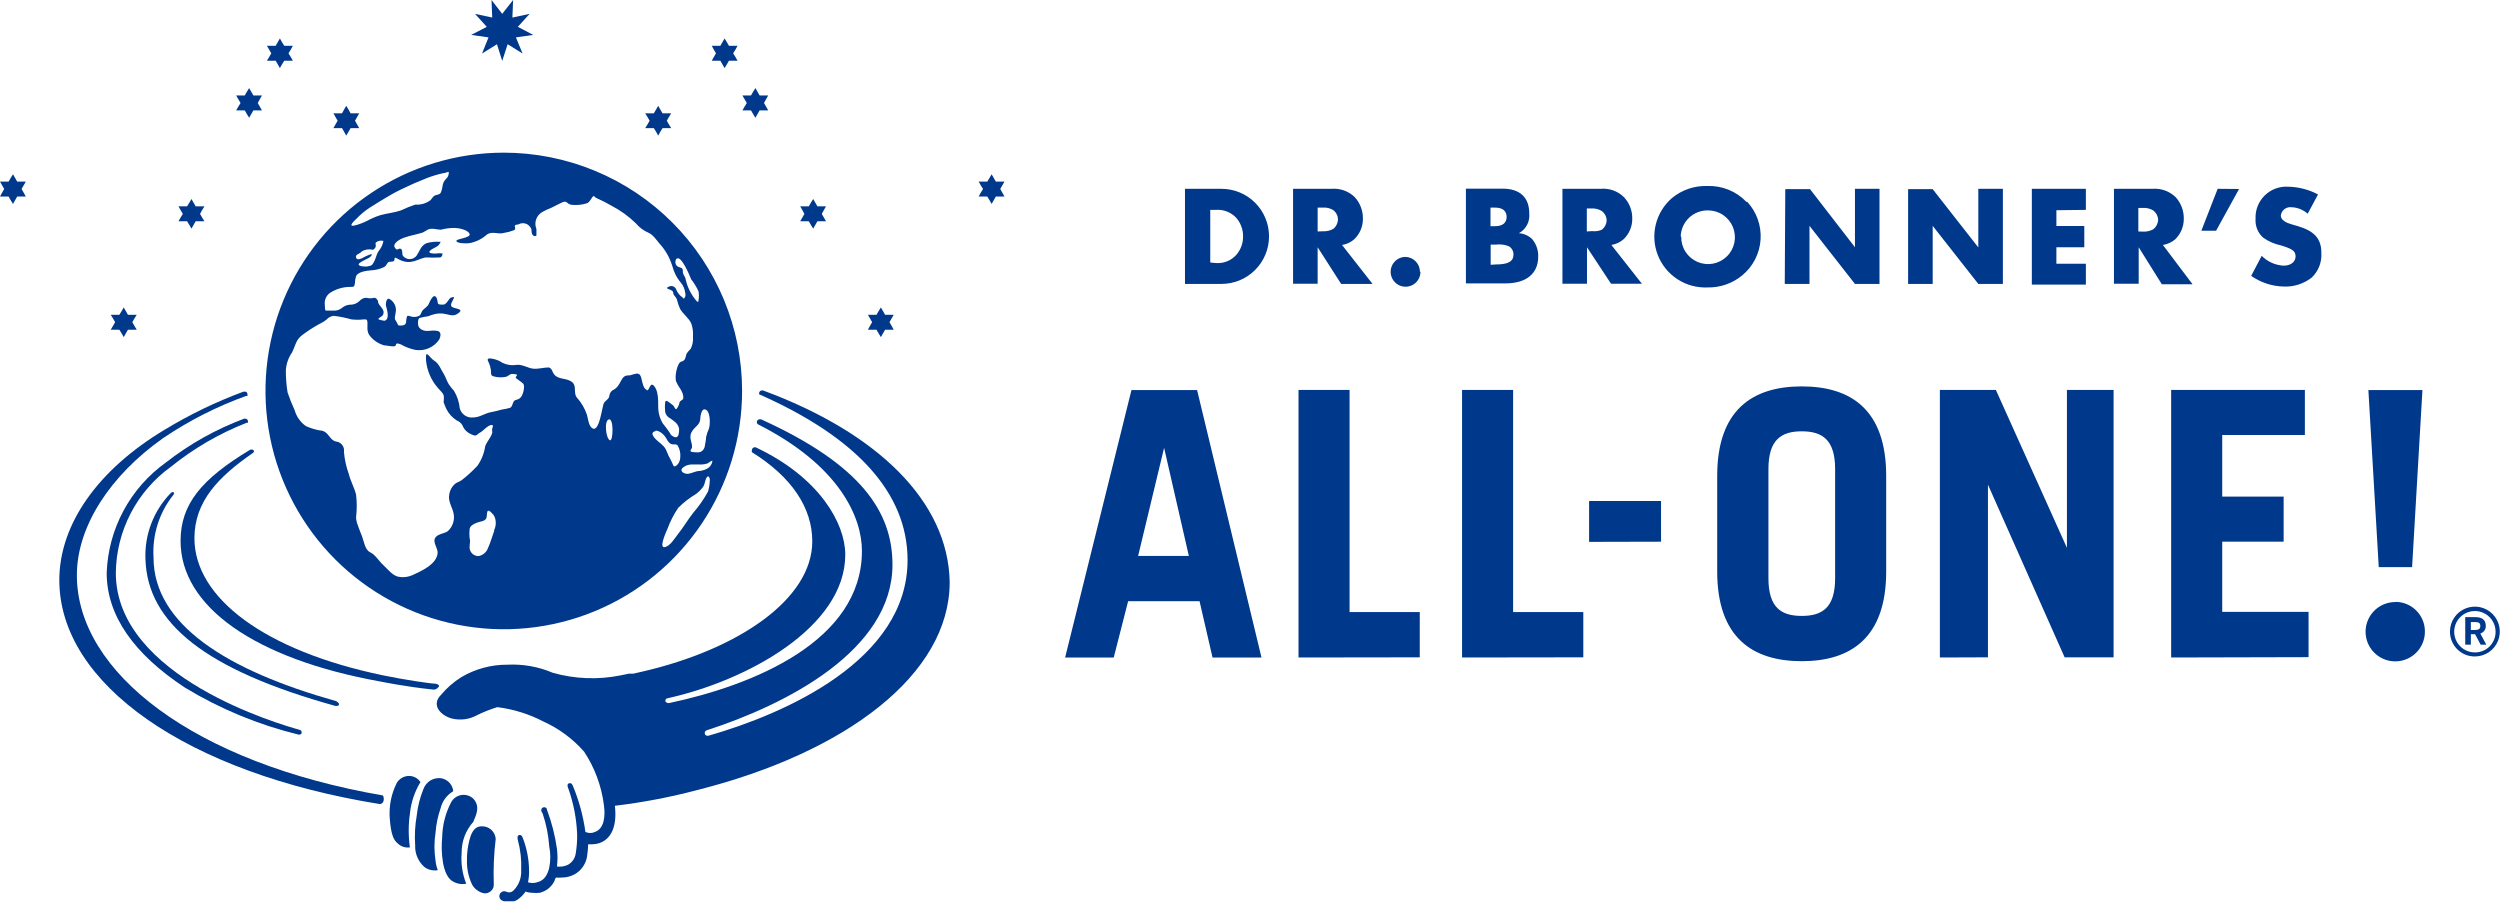 <svg width="158" height="57" viewBox="0 0 158 57" fill="none" xmlns="http://www.w3.org/2000/svg">
<g clip-path="url(#clip0_1548_6194)">
<path d="M41.875 8.096L41.731 8.329L41.598 8.573L41.465 8.329L41.321 8.096H41.055H40.777L40.922 7.863L41.055 7.63L40.922 7.397L40.777 7.164H41.055H41.321L41.465 6.92L41.598 6.688L41.731 6.92L41.875 7.164H42.141H42.419L42.275 7.397L42.141 7.63L42.275 7.863L42.419 8.096H42.141H41.875Z" fill="#00388B"/>
<path d="M46.069 3.837L45.936 4.07L45.792 4.303L45.659 4.07L45.526 3.837H45.249H44.982L45.115 3.604L45.249 3.371L45.115 3.138L44.982 2.894H45.249H45.526L45.659 2.662L45.792 2.429L45.936 2.662L46.069 2.894H46.335H46.613L46.48 3.138L46.335 3.371L46.48 3.604L46.613 3.837H46.335H46.069Z" fill="#00388B"/>
<path d="M51.66 13.985L51.527 14.217L51.394 14.45L51.25 14.217L51.117 13.985H50.839H50.573L50.706 13.752L50.839 13.519L50.706 13.275L50.573 13.042H50.839H51.117L51.25 12.809L51.394 12.576L51.527 12.809L51.66 13.042H51.937H52.203L52.07 13.275L51.937 13.519L52.07 13.752L52.203 13.985H51.937H51.66Z" fill="#00388B"/>
<path d="M48.008 6.976L47.875 7.209L47.742 7.442L47.597 7.209L47.464 6.976H47.198H46.921L47.054 6.743L47.198 6.51L47.054 6.266L46.921 6.033H47.198H47.464L47.597 5.8L47.742 5.567L47.875 5.8L48.008 6.033H48.285H48.551L48.418 6.266L48.285 6.51L48.418 6.743L48.551 6.976H48.285H48.008Z" fill="#00388B"/>
<path d="M55.938 20.838L55.805 21.071L55.672 21.304L55.528 21.071L55.395 20.838H55.118H54.852L54.985 20.594L55.118 20.361L54.985 20.128L54.852 19.895H55.118H55.395L55.528 19.663L55.672 19.43L55.805 19.663L55.938 19.895H56.216H56.482L56.349 20.128L56.216 20.361L56.349 20.594L56.482 20.838H56.216H55.938Z" fill="#00388B"/>
<path d="M7.542 20.838L7.687 21.071L7.82 21.304L7.953 21.071L8.086 20.838H8.363H8.64L8.496 20.594L8.363 20.361L8.496 20.128L8.64 19.895H8.363H8.086L7.953 19.663L7.82 19.43L7.687 19.663L7.542 19.895H7.276H6.999L7.143 20.128L7.276 20.361L7.143 20.594L6.999 20.838H7.276H7.542Z" fill="#00388B"/>
<path d="M62.937 12.421L62.804 12.654L62.671 12.887L62.538 12.654L62.394 12.421H62.128H61.851L61.984 12.177L62.128 11.944L61.984 11.711L61.851 11.479H62.128H62.394L62.538 11.246L62.671 11.013L62.804 11.246L62.937 11.479H63.215H63.481L63.348 11.711L63.215 11.944L63.348 12.177L63.481 12.421H63.215H62.937Z" fill="#00388B"/>
<path d="M0.543 12.421L0.676 12.654L0.821 12.887L0.954 12.654L1.087 12.421H1.364H1.63L1.497 12.177L1.364 11.944L1.497 11.711L1.63 11.479H1.364H1.087L0.954 11.246L0.821 11.013L0.676 11.246L0.543 11.479H0.266H0L0.133 11.711L0.266 11.944L0.133 12.177L0 12.421H0.266H0.543Z" fill="#00388B"/>
<path d="M21.615 8.096L21.748 8.329L21.881 8.573L22.025 8.329L22.158 8.096H22.435H22.701L22.568 7.863L22.435 7.63L22.568 7.397L22.701 7.164H22.435H22.158L22.025 6.92L21.881 6.688L21.748 6.92L21.615 7.164H21.337H21.071L21.204 7.397L21.337 7.63L21.204 7.863L21.071 8.096H21.337H21.615Z" fill="#00388B"/>
<path d="M17.423 3.837L17.556 4.07L17.689 4.303L17.822 4.07L17.966 3.837H18.232H18.509L18.376 3.604L18.232 3.371L18.376 3.138L18.509 2.894H18.232H17.966L17.822 2.662L17.689 2.429L17.556 2.662L17.423 2.894H17.145H16.868L17.012 3.138L17.145 3.371L17.012 3.604L16.868 3.837H17.145H17.423Z" fill="#00388B"/>
<path d="M11.823 13.985L11.967 14.217L12.1 14.45L12.233 14.217L12.366 13.985H12.643H12.921L12.777 13.752L12.643 13.519L12.777 13.275L12.921 13.042H12.643H12.366L12.233 12.809L12.1 12.576L11.967 12.809L11.823 13.042H11.556H11.279L11.412 13.275L11.556 13.519L11.412 13.752L11.279 13.985H11.556H11.823Z" fill="#00388B"/>
<path d="M15.469 6.976L15.602 7.209L15.746 7.442L15.88 7.209L16.013 6.976H16.29H16.556L16.423 6.743L16.29 6.51L16.423 6.266L16.556 6.033H16.29H16.013L15.88 5.8L15.746 5.567L15.602 5.8L15.469 6.033H15.203H14.926L15.059 6.266L15.203 6.51L15.059 6.743L14.926 6.976H15.203H15.469Z" fill="#00388B"/>
<path d="M31.74 0.876L32.428 0L32.383 1.109L33.47 0.876L32.727 1.697L33.703 2.207L32.605 2.362L33.027 3.382L32.084 2.795L31.74 3.848L31.408 2.795L30.465 3.382L30.875 2.362L29.777 2.207L30.764 1.697L30.021 0.876L31.108 1.109L31.064 0L31.74 0.876Z" fill="#00388B"/>
<path d="M21.259 44.316C14.305 42.364 9.703 39.448 9.703 35.233C9.616 33.799 10.067 32.383 10.967 31.263C11.045 31.163 10.967 31.019 10.801 31.152C10.26 31.706 9.838 32.364 9.561 33.087C9.284 33.81 9.159 34.582 9.193 35.355C9.326 39.392 12.997 42.342 21.203 44.616C21.325 44.616 21.392 44.616 21.425 44.527C21.459 44.438 21.259 44.316 21.259 44.316Z" fill="#00388B"/>
<path d="M30.442 52.223C29.921 52.223 29.754 52.756 29.666 53.099C29.555 53.527 29.503 53.967 29.511 54.408C29.502 54.922 29.612 55.43 29.832 55.894C29.963 56.138 30.181 56.324 30.442 56.415C30.53 56.452 30.627 56.466 30.722 56.454C30.817 56.443 30.908 56.407 30.985 56.349C31.062 56.292 31.123 56.217 31.162 56.129C31.201 56.041 31.216 55.945 31.207 55.85C31.174 54.905 31.214 53.96 31.329 53.022C31.315 52.799 31.214 52.591 31.048 52.442C30.883 52.293 30.665 52.214 30.442 52.223Z" fill="#00388B"/>
<path d="M29.908 51.946C30.075 51.536 30.385 50.981 29.908 50.471C29.808 50.379 29.688 50.311 29.557 50.272C29.426 50.233 29.288 50.224 29.153 50.247C29.018 50.269 28.89 50.322 28.779 50.401C28.668 50.48 28.576 50.584 28.511 50.704C28.153 51.39 27.96 52.149 27.945 52.922C27.857 53.821 27.945 55.373 28.644 55.717C28.892 55.86 29.184 55.907 29.465 55.85C29.219 55.227 29.12 54.555 29.177 53.887C29.17 53.172 29.431 52.479 29.908 51.946Z" fill="#00388B"/>
<path d="M28.645 50.004C28.626 49.8 28.539 49.609 28.398 49.461C28.257 49.312 28.071 49.215 27.869 49.183C27.634 49.155 27.395 49.207 27.194 49.332C26.992 49.457 26.839 49.647 26.76 49.871C26.543 50.403 26.401 50.963 26.339 51.535C26.228 52.164 26.194 52.804 26.239 53.442C26.23 53.703 26.28 53.962 26.386 54.2C26.491 54.438 26.65 54.649 26.849 54.817C27.089 54.982 27.383 55.045 27.669 54.995C27.593 54.799 27.544 54.594 27.525 54.385C27.435 53.804 27.435 53.213 27.525 52.632C27.564 52.103 27.672 51.581 27.847 51.08C27.901 50.856 28 50.646 28.137 50.461C28.274 50.276 28.447 50.121 28.645 50.004Z" fill="#00388B"/>
<path d="M26.572 49.428C26.496 49.312 26.392 49.215 26.27 49.148C26.149 49.08 26.012 49.043 25.873 49.04C25.712 49.036 25.553 49.075 25.413 49.153C25.273 49.231 25.156 49.345 25.074 49.484C24.73 50.17 24.577 50.936 24.631 51.702C24.708 52.811 24.908 53.11 25.119 53.288C25.219 53.392 25.343 53.47 25.48 53.516C25.617 53.562 25.763 53.575 25.906 53.554C25.805 52.848 25.805 52.131 25.906 51.425C25.976 50.718 26.203 50.036 26.572 49.428Z" fill="#00388B"/>
<path fill-rule="evenodd" clip-rule="evenodd" d="M31.828 9.648C28.85 9.651 25.94 10.536 23.465 12.192C20.989 13.848 19.061 16.201 17.922 18.953C16.784 21.705 16.488 24.733 17.07 27.654C17.652 30.574 19.088 33.257 21.194 35.362C23.301 37.467 25.984 38.9 28.906 39.48C31.827 40.061 34.854 39.762 37.605 38.622C40.357 37.481 42.708 35.551 44.362 33.075C46.017 30.598 46.9 27.687 46.9 24.709C46.9 22.73 46.51 20.771 45.752 18.943C44.995 17.115 43.885 15.454 42.485 14.056C41.085 12.657 39.424 11.548 37.595 10.792C35.767 10.036 33.807 9.647 31.828 9.648ZM45.026 29.134C45.014 29.222 44.985 29.307 44.939 29.383C44.893 29.46 44.832 29.526 44.76 29.577C44.593 29.684 44.402 29.749 44.205 29.766C43.961 29.766 43.717 29.921 43.484 29.943C43.251 29.965 42.952 29.799 43.118 29.588C43.279 29.441 43.488 29.358 43.706 29.355H44.172C44.355 29.367 44.54 29.344 44.715 29.289C44.97 29.111 45.026 29.1 45.026 29.134ZM44.615 25.895C44.904 26.04 44.893 26.827 44.804 27.093C44.728 27.261 44.669 27.435 44.626 27.614C44.626 27.803 44.571 27.98 44.549 28.169C44.527 28.357 44.382 28.612 44.061 28.59C43.739 28.568 43.529 28.59 43.695 28.368C43.861 28.147 43.495 27.725 43.695 27.337C43.895 26.949 44.194 26.893 44.249 26.539C44.261 26.383 44.305 25.74 44.615 25.895ZM42.752 16.358C43.052 16.081 43.606 17.467 43.684 17.655C43.87 17.89 44.026 18.147 44.15 18.421C44.177 18.601 44.177 18.784 44.15 18.964C44.15 18.964 44.15 19.164 44.028 19.031C43.694 18.645 43.458 18.185 43.34 17.689C43.34 17.567 43.24 17.445 43.185 17.323C43.129 17.201 43.185 17.068 43.118 16.979C43.052 16.89 42.852 16.912 42.752 16.768C42.706 16.71 42.681 16.637 42.681 16.563C42.681 16.489 42.706 16.416 42.752 16.358ZM22.502 13.852C22.758 13.579 23.044 13.337 23.356 13.131C23.788 12.854 24.232 12.587 24.686 12.321C25.141 12.055 25.507 11.9 25.929 11.7C26.35 11.501 26.627 11.412 26.971 11.257C27.307 11.128 27.652 11.024 28.002 10.946C28.147 10.946 28.335 10.835 28.357 10.868C28.38 10.902 28.357 11.168 28.202 11.29C27.914 11.589 28.014 11.767 27.88 12.121C27.814 12.31 27.67 12.288 27.515 12.343C27.359 12.399 27.304 12.554 27.204 12.654C26.929 12.856 26.591 12.955 26.25 12.931C25.939 13.032 25.635 13.154 25.341 13.297C24.93 13.441 24.476 13.475 24.043 13.597C23.748 13.691 23.462 13.813 23.189 13.963C22.942 14.088 22.682 14.185 22.413 14.251C21.947 14.362 22.413 13.929 22.502 13.852ZM22.968 16.28C22.812 16.347 22.568 16.48 22.502 16.28C22.435 16.081 22.735 16.036 22.801 15.948C22.868 15.859 23.09 15.759 23.334 15.759C23.578 15.759 23.555 15.848 23.688 15.693C23.822 15.537 23.688 15.438 23.755 15.327C23.82 15.272 23.898 15.235 23.981 15.217C24.064 15.2 24.15 15.203 24.232 15.227C24.197 15.432 24.113 15.626 23.988 15.792C23.777 16.047 23.799 16.236 23.655 16.513C23.511 16.79 23.489 16.79 23.178 16.846C23.056 16.846 22.679 16.846 22.668 16.713C22.657 16.58 23.289 16.336 23.389 16.247C23.744 15.881 23.167 16.169 22.945 16.28H22.968ZM31.241 33.525C31.108 33.902 30.997 34.302 30.841 34.634C30.796 34.765 30.717 34.881 30.611 34.971C30.506 35.061 30.379 35.12 30.243 35.145C30.167 35.146 30.092 35.132 30.022 35.104C29.952 35.075 29.888 35.032 29.835 34.978C29.782 34.924 29.741 34.86 29.714 34.789C29.686 34.719 29.674 34.643 29.677 34.568C29.677 34.379 29.744 34.191 29.677 34.002C29.66 33.829 29.66 33.654 29.677 33.481C29.677 33.237 29.921 33.126 30.132 33.037C30.342 32.949 30.598 32.96 30.72 32.782C30.841 32.605 30.642 31.895 31.196 32.549C31.374 32.827 31.374 33.226 31.219 33.525H31.241ZM38.549 27.825C38.294 27.736 38.161 26.583 38.483 26.505C38.804 26.428 38.749 27.925 38.549 27.825ZM40.867 24.631C40.678 24.576 40.612 24.221 40.568 24.054C40.523 23.888 40.501 23.589 40.235 23.611C40.092 23.637 39.951 23.674 39.813 23.722C39.647 23.722 39.492 23.722 39.359 23.888C39.226 24.054 39.115 24.431 38.826 24.609C38.747 24.637 38.676 24.686 38.622 24.75C38.567 24.814 38.531 24.892 38.516 24.975C38.516 25.208 38.294 25.285 38.172 25.463C38.05 25.64 37.884 27.481 37.385 27.027C37.196 26.849 37.163 26.461 37.096 26.217C36.958 25.806 36.735 25.428 36.442 25.108C36.242 24.831 36.442 24.409 36.187 24.176C35.932 23.944 35.566 23.966 35.289 23.855C35.208 23.826 35.135 23.78 35.074 23.721C35.013 23.662 34.965 23.59 34.934 23.511C34.878 23.378 34.823 23.256 34.679 23.223C34.346 23.223 34.024 23.334 33.692 23.3C33.359 23.267 32.971 22.99 32.583 23.067C32.223 23.112 31.859 23.021 31.562 22.812C31.44 22.746 30.686 22.491 30.841 22.812C30.941 23.006 31.005 23.217 31.03 23.433C31.03 23.722 31.03 23.766 31.352 23.822C31.539 23.855 31.73 23.855 31.917 23.822C32.084 23.822 32.194 23.644 32.35 23.633C32.938 23.633 32.527 23.799 32.605 23.888C32.682 23.977 32.949 24.121 33.071 24.254C33.193 24.387 33.071 25.008 32.86 25.163C32.649 25.319 32.549 25.23 32.461 25.385C32.372 25.541 32.383 25.696 32.239 25.773C32.068 25.822 31.894 25.859 31.718 25.884C31.488 25.951 31.255 26.007 31.019 26.051C30.62 26.128 30.309 26.383 29.91 26.383C29.722 26.406 29.532 26.36 29.375 26.254C29.219 26.148 29.105 25.989 29.056 25.807C29.02 25.414 28.895 25.035 28.69 24.698C28.567 24.567 28.456 24.426 28.357 24.276C28.224 24.054 28.158 23.799 28.014 23.578C27.869 23.356 27.747 22.979 27.437 22.79C27.126 22.602 26.871 21.981 26.927 22.79C26.988 23.422 27.244 24.018 27.659 24.498C27.759 24.631 27.991 24.82 28.036 24.975C28.08 25.13 28.036 25.274 28.036 25.419C28.085 25.566 28.145 25.711 28.213 25.851C28.36 26.147 28.587 26.397 28.867 26.572C29.015 26.63 29.14 26.735 29.222 26.871C29.289 27.054 29.409 27.212 29.566 27.326C29.698 27.417 29.844 27.484 29.999 27.526C30.176 27.526 30.187 27.404 30.342 27.337C30.498 27.27 30.83 26.871 31.052 26.86C31.274 26.849 31.052 27.038 31.108 27.259C31.163 27.481 30.764 27.903 30.664 28.202C30.599 28.645 30.432 29.066 30.176 29.433C29.867 29.768 29.529 30.076 29.167 30.354C29.034 30.453 28.845 30.487 28.723 30.609C28.544 30.78 28.426 31.006 28.391 31.252C28.313 31.673 28.557 32.017 28.646 32.361C28.707 32.574 28.708 32.801 28.647 33.014C28.586 33.228 28.467 33.421 28.302 33.57C28.069 33.736 27.637 33.736 27.492 34.013C27.348 34.291 27.681 34.657 27.659 34.956C27.592 35.655 26.683 36.065 26.106 36.331C25.805 36.473 25.466 36.512 25.141 36.442C24.775 36.342 24.487 35.954 24.21 35.699C23.932 35.444 23.722 35.056 23.389 34.901C23.056 34.745 22.99 34.169 22.879 33.891C22.768 33.614 22.701 33.448 22.624 33.226C22.556 33.06 22.514 32.884 22.502 32.705C22.562 32.222 22.562 31.734 22.502 31.252C22.391 30.808 22.158 30.409 22.047 29.965C21.885 29.515 21.78 29.045 21.737 28.568C21.751 28.49 21.748 28.411 21.73 28.334C21.712 28.257 21.677 28.185 21.629 28.122C21.581 28.06 21.52 28.008 21.451 27.97C21.382 27.932 21.305 27.909 21.226 27.903C20.827 27.803 20.783 27.337 20.372 27.226C20.012 27.181 19.66 27.08 19.33 26.927C18.984 26.682 18.734 26.326 18.62 25.918C18.452 25.556 18.304 25.186 18.177 24.808C18.099 24.34 18.062 23.864 18.066 23.389C18.093 22.991 18.227 22.608 18.454 22.28C18.676 21.848 18.687 21.482 19.108 21.171C19.439 20.921 19.788 20.695 20.151 20.494C20.326 20.416 20.49 20.316 20.639 20.195C20.755 20.063 20.918 19.98 21.093 19.962C21.468 20.006 21.839 20.08 22.202 20.184C22.471 20.217 22.743 20.217 23.012 20.184C23.167 20.184 23.2 20.184 23.223 20.361C23.245 20.539 23.145 20.938 23.367 21.215C23.598 21.509 23.916 21.723 24.276 21.825C24.454 21.825 24.975 21.97 25.008 21.825C25.041 21.681 25.097 21.681 25.319 21.759C25.608 21.925 25.923 22.045 26.25 22.114C26.538 22.159 26.832 22.122 27.1 22.006C27.367 21.89 27.595 21.701 27.759 21.459C27.847 21.282 27.914 20.971 27.659 20.916C27.404 20.86 27.204 20.916 26.971 20.916C26.738 20.916 26.461 20.772 26.428 20.55C26.394 20.328 26.428 20.151 26.516 20.095C26.699 20.048 26.884 20.011 27.071 19.984C28.18 19.519 28.413 20.173 28.934 19.818C29.455 19.463 28.59 19.552 28.513 19.33C28.435 19.108 28.945 18.631 28.513 18.809C28.38 18.809 28.258 19.252 28.002 19.252C27.747 19.252 27.67 19.252 27.659 19.086C27.648 18.92 27.537 18.532 27.304 18.82C27.222 18.937 27.155 19.064 27.104 19.197C27.026 19.374 26.871 19.452 26.738 19.585C26.605 19.718 26.627 19.873 26.505 19.951C26.363 20.027 26.198 20.051 26.04 20.018C25.718 19.929 25.729 19.896 25.674 20.228C25.674 20.384 25.674 20.561 25.374 20.572C25.075 20.583 25.219 20.572 24.997 20.239C24.897 20.117 24.997 19.907 24.997 19.796C25.042 19.625 25.03 19.445 24.961 19.282C24.893 19.12 24.773 18.985 24.62 18.898C24.42 18.787 24.376 19.197 24.387 19.297C24.398 19.397 24.698 20.173 24.298 20.273C24.298 20.273 23.91 20.217 23.91 20.162C23.91 20.106 24.143 19.995 24.188 19.929C24.409 19.541 23.91 19.363 23.888 19.053C23.888 18.953 23.744 18.798 23.644 18.82C23.481 18.864 23.308 18.864 23.145 18.82C23.07 18.821 22.996 18.837 22.927 18.868C22.858 18.898 22.797 18.942 22.746 18.997C22.611 19.14 22.43 19.23 22.236 19.252C21.559 19.252 21.681 19.652 21.06 19.63C20.872 19.63 20.683 19.63 20.605 19.63C20.528 19.63 20.539 19.452 20.528 19.264C20.51 19.126 20.528 18.986 20.581 18.858C20.633 18.73 20.718 18.617 20.827 18.532C21.207 18.275 21.655 18.136 22.114 18.132C22.391 18.132 22.391 18.132 22.435 17.877C22.438 17.718 22.468 17.561 22.524 17.412C22.735 17.112 23.345 17.101 23.633 17.068C23.828 17.043 24.018 16.991 24.198 16.912C24.387 16.846 24.398 16.757 24.498 16.613C24.598 16.469 24.908 16.613 24.93 16.424C24.93 16.103 25.075 16.424 25.585 16.535C26.095 16.646 26.461 16.358 26.893 16.269C27.204 16.286 27.515 16.286 27.825 16.269C27.914 16.269 27.991 16.058 27.969 16.025C27.837 15.999 27.702 15.999 27.57 16.025C27.359 16.025 26.916 16.025 27.27 15.77C27.448 15.648 27.692 15.593 27.792 15.393C27.892 15.194 27.869 15.304 27.792 15.282C27.508 15.262 27.223 15.292 26.949 15.371C26.594 15.537 26.539 15.837 26.35 16.125C26.304 16.197 26.242 16.258 26.168 16.301C26.094 16.345 26.011 16.37 25.926 16.375C25.841 16.381 25.755 16.366 25.677 16.332C25.598 16.298 25.529 16.246 25.474 16.18C25.385 16.081 25.474 15.803 25.33 15.726C25.186 15.648 25.119 15.914 24.953 15.648C24.786 15.382 25.285 15.116 25.485 15.038C25.746 14.947 26.013 14.873 26.284 14.816L26.694 14.706C26.808 14.649 26.919 14.586 27.026 14.517C27.304 14.384 27.581 14.517 27.869 14.517C28.151 14.441 28.442 14.404 28.734 14.406C28.967 14.406 29.577 14.517 29.677 14.783C29.777 15.049 28.779 15.083 28.845 15.238C28.912 15.393 29.466 15.393 29.644 15.371C30.056 15.302 30.441 15.117 30.753 14.839C31.097 14.572 31.474 14.839 31.862 14.717C32.074 14.683 32.282 14.628 32.483 14.55C32.716 14.417 32.305 14.217 32.76 14.184C32.835 14.14 32.918 14.114 33.005 14.107C33.091 14.101 33.177 14.114 33.258 14.146C33.338 14.178 33.41 14.228 33.468 14.293C33.526 14.357 33.568 14.434 33.592 14.517C33.592 14.639 33.592 14.816 33.714 14.894C33.742 14.911 33.775 14.919 33.808 14.919C33.841 14.919 33.874 14.911 33.902 14.894C33.902 14.894 33.902 14.528 33.902 14.473C33.823 14.282 33.815 14.069 33.88 13.874C33.946 13.678 34.08 13.513 34.257 13.408C34.438 13.304 34.627 13.215 34.823 13.142L35.466 12.82C35.876 12.621 35.777 12.887 36.109 12.942C36.445 12.981 36.786 12.947 37.107 12.842C37.263 12.776 37.362 12.554 37.44 12.454L37.507 12.388C37.573 12.388 37.606 12.488 37.728 12.532C38.048 12.673 38.359 12.832 38.66 13.009C39.222 13.301 39.737 13.675 40.19 14.118C40.409 14.379 40.686 14.584 41 14.717C41.277 14.839 41.499 15.182 41.688 15.404C42.039 15.787 42.303 16.241 42.464 16.735C42.774 17.844 43.118 17.755 43.273 18.332C43.273 18.432 43.384 18.665 43.273 18.809C43.163 18.953 43.273 18.898 43.151 18.809C42.951 18.676 42.799 18.481 42.719 18.254C42.697 18.213 42.667 18.177 42.631 18.149C42.594 18.12 42.552 18.099 42.508 18.088C42.463 18.076 42.416 18.074 42.37 18.082C42.324 18.09 42.281 18.107 42.242 18.132C41.931 18.265 42.53 18.276 42.541 18.476C42.553 18.676 42.708 18.742 42.774 18.909C42.824 19.113 42.891 19.314 42.974 19.508C43.163 19.84 43.506 20.073 43.684 20.428C43.782 20.705 43.819 21 43.795 21.293C43.817 21.544 43.771 21.797 43.662 22.025C43.562 22.169 43.407 22.258 43.362 22.446C43.318 22.635 43.296 22.801 43.052 22.857C42.808 22.912 42.608 23.822 42.741 24.132C42.874 24.443 43.029 24.576 43.118 24.808C43.167 24.92 43.19 25.042 43.185 25.163C43.185 25.297 42.952 25.308 42.941 25.452C42.93 25.596 42.774 25.862 42.719 25.862C42.663 25.862 42.608 25.674 42.541 25.618C42.087 25.263 42.053 25.252 42.031 25.518C42.017 25.651 42.017 25.785 42.031 25.918C42.029 26.023 42.057 26.128 42.112 26.218C42.167 26.308 42.247 26.381 42.342 26.428C42.597 26.616 42.863 26.76 42.919 27.104C42.919 27.282 42.919 27.648 42.697 27.637C42.613 27.625 42.534 27.59 42.468 27.538C42.401 27.485 42.35 27.416 42.32 27.337C42.185 27.138 42.041 26.945 41.887 26.76C41.688 26.426 41.588 26.041 41.599 25.651C41.599 25.274 41.599 24.675 41.333 24.387C41.066 24.099 41.055 24.731 40.867 24.664V24.631ZM41.432 27.215C41.721 27.215 42.009 27.515 42.12 27.725C42.431 28.335 42.697 27.925 42.841 28.18C42.956 28.382 43.01 28.613 42.996 28.845C42.996 29.311 42.697 29.488 42.619 29.477C42.541 29.466 42.508 29.267 42.419 29.123C42.291 28.895 42.18 28.657 42.087 28.413C41.931 28.113 41.654 27.98 41.432 27.747C41.211 27.515 41.133 27.304 41.432 27.248V27.215ZM44.859 30.354C44.852 30.594 44.815 30.832 44.748 31.063C44.484 31.547 44.168 32.001 43.806 32.416C43.462 32.86 43.185 33.337 42.83 33.78C42.641 34.013 42.342 34.546 41.987 34.579C41.632 34.612 42.131 33.547 42.187 33.414C42.358 32.949 42.585 32.506 42.863 32.095C43.196 31.762 43.569 31.472 43.972 31.23C44.151 31.1 44.309 30.943 44.438 30.764C44.56 30.587 44.549 30.343 44.671 30.165C44.793 29.988 44.882 30.254 44.859 30.387V30.354Z" fill="#00388B"/>
<path d="M27.504 43.207C27.204 43.207 25.497 42.952 24.177 42.675C16.769 41.133 12.288 37.806 12.288 34.014C12.288 31.696 13.808 30.132 15.959 28.646C15.995 28.623 16.025 28.593 16.048 28.557C16.054 28.547 16.057 28.536 16.057 28.524C16.057 28.512 16.054 28.501 16.048 28.491C16.032 28.462 16.007 28.439 15.977 28.425C15.947 28.411 15.914 28.407 15.881 28.413H15.826C12.721 30.276 11.412 31.873 11.412 34.191C11.412 38.339 16.103 41.633 23.988 43.063C23.988 43.063 25.674 43.407 27.315 43.573C27.387 43.591 27.462 43.587 27.532 43.561C27.601 43.536 27.661 43.489 27.703 43.429C27.803 43.351 27.726 43.24 27.504 43.207Z" fill="#00388B"/>
<path d="M24.199 50.272C12.288 48.221 4.858 42.509 4.858 36.354C4.858 33.26 6.976 30.044 10.303 27.693C11.938 26.587 13.704 25.689 15.56 25.02C15.585 25.027 15.612 25.027 15.638 25.02C15.649 24.984 15.649 24.945 15.638 24.909C15.637 24.875 15.626 24.842 15.607 24.814C15.587 24.786 15.559 24.765 15.527 24.754H15.383C13.649 25.395 11.982 26.201 10.403 27.16C6.222 29.667 3.749 33.105 3.749 36.665C3.749 43.241 11.845 48.864 24 50.816C24 50.816 24.199 50.816 24.243 50.605C24.288 50.394 24.199 50.272 24.199 50.272Z" fill="#00388B"/>
<path d="M10.802 29.5C12.248 28.332 13.863 27.394 15.593 26.716H15.671C15.677 26.687 15.677 26.657 15.671 26.627C15.671 26.585 15.655 26.544 15.626 26.513C15.597 26.483 15.558 26.464 15.515 26.461H15.427C13.646 27.127 11.978 28.062 10.48 29.233C9.365 30.032 8.448 31.077 7.8 32.286C7.152 33.496 6.79 34.838 6.743 36.209C6.743 38.904 8.462 41.333 11.678 43.451C13.904 44.803 16.324 45.805 18.854 46.423C18.892 46.434 18.934 46.433 18.972 46.419C19.01 46.405 19.042 46.379 19.064 46.345C19.064 46.234 19.064 46.157 18.931 46.124C17.733 45.791 7.32 42.797 7.32 36.209C7.333 34.896 7.656 33.605 8.261 32.439C8.866 31.273 9.736 30.267 10.802 29.5Z" fill="#00388B"/>
<path d="M48.22 24.675H48.153C48.106 24.675 48.061 24.694 48.028 24.727C47.994 24.76 47.976 24.805 47.976 24.852C47.971 24.874 47.971 24.897 47.976 24.919C54.153 27.647 57.358 31.174 57.358 35.399C57.358 41.731 49.595 45.114 44.804 46.489C44.804 46.489 44.615 46.556 44.549 46.389C44.54 46.367 44.536 46.343 44.537 46.318C44.538 46.294 44.544 46.271 44.554 46.249C44.565 46.227 44.579 46.208 44.597 46.192C44.616 46.176 44.637 46.164 44.66 46.156C49.672 44.537 56.404 41.11 56.404 35.687C56.404 32.36 54.43 29.377 48.109 26.505C48.096 26.5 48.083 26.497 48.07 26.497C48.057 26.497 48.043 26.5 48.031 26.505C48.021 26.499 48.01 26.496 47.998 26.496C47.986 26.496 47.975 26.499 47.965 26.505C47.927 26.514 47.894 26.536 47.87 26.566C47.846 26.596 47.833 26.633 47.831 26.671C47.83 26.707 47.839 26.743 47.859 26.773C47.879 26.803 47.908 26.825 47.942 26.837C53.077 29.444 54.474 32.704 54.474 34.822C54.474 40.534 47.577 43.317 42.275 44.437C42.275 44.437 42.098 44.437 42.054 44.326C42.043 44.288 42.047 44.247 42.066 44.212C42.085 44.177 42.116 44.151 42.153 44.138C47.211 43.029 53.421 39.635 53.421 35.055C53.421 33.081 51.791 30.164 47.754 28.268H47.698C47.651 28.268 47.606 28.287 47.573 28.32C47.54 28.353 47.521 28.398 47.521 28.445C47.505 28.488 47.505 28.536 47.521 28.578C50.05 30.153 51.336 32.105 51.336 34.212C51.336 37.872 46.656 41.044 40.612 42.441L40.035 42.574H39.758L39.215 42.685C37.795 42.971 36.327 42.914 34.934 42.519C34.024 42.132 33.038 41.958 32.05 42.009C31.032 42.005 30.032 42.277 29.156 42.796C28.675 43.096 28.244 43.47 27.881 43.905C27.204 44.57 27.881 45.236 28.568 45.413C29.118 45.545 29.697 45.461 30.187 45.18C30.588 44.986 31.003 44.823 31.429 44.692C32.448 44.818 33.436 45.126 34.346 45.602C35.33 46.046 36.208 46.697 36.919 47.509C37.58 48.51 38.004 49.648 38.161 50.836C38.283 51.635 38.161 52.378 37.606 52.577C37.511 52.623 37.407 52.646 37.301 52.646C37.196 52.646 37.092 52.623 36.996 52.577C36.86 51.571 36.591 50.586 36.198 49.65C36.132 49.483 36.021 49.472 35.932 49.517C35.843 49.561 35.854 49.716 35.932 49.871C36.253 50.789 36.436 51.75 36.475 52.721C36.483 53.126 36.453 53.531 36.387 53.93C36.367 54.08 36.313 54.224 36.228 54.349C36.144 54.474 36.031 54.578 35.899 54.651C35.682 54.758 35.439 54.796 35.2 54.762C35.246 54.394 35.246 54.021 35.2 53.653C35.082 52.808 34.87 51.978 34.568 51.18C34.568 51.025 34.39 50.98 34.291 51.047C34.191 51.114 34.169 51.247 34.291 51.402C34.522 52.079 34.663 52.784 34.712 53.498C34.802 53.937 34.802 54.39 34.712 54.829C34.675 55.012 34.607 55.188 34.512 55.35C34.451 55.453 34.37 55.543 34.272 55.614C34.175 55.684 34.064 55.734 33.947 55.76C33.76 55.822 33.557 55.822 33.37 55.76C33.419 55.527 33.441 55.289 33.437 55.05C33.434 54.341 33.302 53.639 33.048 52.977C32.993 52.821 32.926 52.744 32.804 52.777C32.682 52.81 32.694 52.965 32.738 53.132C32.899 53.735 32.966 54.36 32.938 54.984C32.954 55.228 32.917 55.472 32.829 55.7C32.741 55.928 32.604 56.134 32.427 56.304C32.374 56.352 32.308 56.383 32.237 56.395C32.167 56.407 32.094 56.398 32.028 56.37C31.99 56.348 31.948 56.334 31.904 56.329C31.86 56.324 31.816 56.328 31.774 56.342C31.732 56.356 31.693 56.378 31.661 56.408C31.628 56.438 31.602 56.474 31.585 56.514C31.567 56.555 31.559 56.599 31.559 56.643C31.56 56.687 31.57 56.73 31.589 56.77C31.608 56.81 31.635 56.845 31.669 56.874C31.703 56.903 31.742 56.924 31.784 56.936C31.956 57.008 32.145 57.031 32.329 57.002C32.514 56.972 32.686 56.892 32.827 56.769C32.975 56.648 33.106 56.506 33.215 56.348C33.368 56.402 33.529 56.428 33.692 56.426C33.828 56.442 33.966 56.442 34.102 56.426C34.306 56.378 34.496 56.286 34.659 56.156C34.822 56.025 34.954 55.86 35.045 55.672C35.045 55.594 35.111 55.527 35.133 55.461C35.255 55.472 35.378 55.472 35.499 55.461C35.773 55.462 36.043 55.397 36.287 55.272C36.496 55.16 36.678 55.002 36.818 54.81C36.958 54.618 37.053 54.397 37.096 54.163C37.139 53.895 37.165 53.625 37.174 53.354C37.277 53.367 37.381 53.367 37.484 53.354C37.648 53.349 37.81 53.316 37.961 53.254C38.671 52.965 39.004 52.145 38.86 50.925C40.622 50.715 42.367 50.381 44.083 49.927C53.465 47.554 60.02 42.63 60.02 36.785C59.931 31.695 55.462 27.348 48.22 24.675Z" fill="#00388B"/>
<path d="M74.891 11.933H77.198C77.995 11.933 78.759 12.249 79.323 12.813C79.886 13.377 80.203 14.141 80.203 14.938C80.203 15.735 79.886 16.5 79.323 17.063C78.759 17.627 77.995 17.944 77.198 17.944H74.891V11.933ZM76.843 16.624C77.082 16.643 77.322 16.607 77.546 16.519C77.769 16.43 77.968 16.292 78.129 16.114C78.414 15.789 78.568 15.37 78.562 14.938C78.566 14.507 78.412 14.088 78.129 13.763C77.966 13.589 77.765 13.454 77.543 13.367C77.32 13.281 77.081 13.245 76.843 13.264H76.488V16.591L76.843 16.624ZM86.746 17.944H84.761L83.275 15.626V17.933H81.722V11.933H84.14C84.412 11.909 84.685 11.944 84.941 12.036C85.198 12.128 85.432 12.274 85.626 12.465C85.956 12.83 86.138 13.304 86.136 13.796C86.142 14.044 86.096 14.291 86 14.52C85.905 14.749 85.762 14.956 85.582 15.127C85.366 15.316 85.1 15.439 84.817 15.482L86.746 17.944ZM83.597 14.617C83.832 14.632 84.067 14.578 84.273 14.461C84.359 14.389 84.43 14.299 84.479 14.198C84.529 14.097 84.557 13.986 84.561 13.874C84.559 13.761 84.532 13.649 84.482 13.548C84.433 13.446 84.361 13.357 84.273 13.286C84.071 13.159 83.834 13.101 83.597 13.12H83.275V14.628L83.597 14.617ZM89.774 17.167C89.776 17.354 89.723 17.538 89.62 17.694C89.518 17.851 89.372 17.973 89.2 18.046C89.028 18.119 88.838 18.14 88.654 18.104C88.471 18.069 88.302 17.98 88.169 17.849C88.036 17.718 87.945 17.55 87.907 17.366C87.87 17.183 87.888 16.993 87.959 16.82C88.03 16.648 88.151 16.5 88.306 16.395C88.462 16.291 88.644 16.236 88.831 16.236C89.075 16.244 89.307 16.348 89.476 16.523C89.646 16.699 89.741 16.934 89.74 17.178L89.774 17.167ZM92.646 11.922H94.953C96.062 11.922 96.65 12.476 96.65 13.497C96.674 13.745 96.625 13.995 96.509 14.216C96.392 14.437 96.214 14.618 95.995 14.739C96.306 14.761 96.6 14.89 96.827 15.105C97.089 15.414 97.227 15.809 97.215 16.214C97.215 17.323 96.428 17.91 95.141 17.91H92.646V11.922ZM94.487 14.295C94.964 14.295 95.219 14.084 95.219 13.707C95.219 13.33 94.964 13.12 94.487 13.12H94.199V14.295H94.487ZM94.543 16.713C95.319 16.713 95.651 16.524 95.651 16.092C95.655 15.984 95.629 15.877 95.576 15.784C95.523 15.69 95.446 15.612 95.352 15.559C95.091 15.457 94.809 15.423 94.531 15.46H94.21V16.735L94.543 16.713ZM103.769 17.933H101.818L100.298 15.626V17.933H98.746V11.933H101.163C101.433 11.908 101.705 11.943 101.96 12.035C102.215 12.127 102.446 12.274 102.638 12.465C102.976 12.826 103.162 13.302 103.159 13.796C103.165 14.044 103.119 14.291 103.023 14.52C102.928 14.749 102.785 14.956 102.605 15.127C102.387 15.312 102.122 15.435 101.84 15.482L103.769 17.933ZM100.62 14.606C100.831 14.633 101.046 14.602 101.241 14.517C101.33 14.446 101.403 14.357 101.455 14.256C101.507 14.154 101.536 14.043 101.54 13.929C101.538 13.815 101.51 13.703 101.458 13.601C101.406 13.499 101.332 13.41 101.241 13.341C101.042 13.217 100.809 13.159 100.575 13.175H100.287V14.628L100.62 14.606ZM110.412 12.742C110.711 13.062 110.941 13.439 111.088 13.851C111.235 14.262 111.297 14.7 111.269 15.136C111.241 15.572 111.124 15.998 110.925 16.388C110.726 16.777 110.45 17.122 110.113 17.4C109.491 17.916 108.703 18.188 107.895 18.166C107.228 18.192 106.569 18.009 106.01 17.644C105.451 17.278 105.019 16.748 104.775 16.126C104.531 15.504 104.487 14.822 104.649 14.174C104.81 13.526 105.17 12.944 105.677 12.51C106.3 11.998 107.089 11.73 107.895 11.755C108.357 11.737 108.818 11.818 109.246 11.992C109.674 12.166 110.061 12.429 110.379 12.765L110.412 12.742ZM106.254 14.96C106.247 15.297 106.341 15.629 106.523 15.912C106.706 16.195 106.968 16.418 107.278 16.552C107.587 16.685 107.929 16.724 108.261 16.662C108.592 16.6 108.897 16.441 109.138 16.205C109.379 15.969 109.543 15.667 109.612 15.337C109.68 15.007 109.648 14.664 109.521 14.352C109.394 14.04 109.176 13.773 108.896 13.585C108.617 13.397 108.287 13.297 107.95 13.297C107.504 13.288 107.072 13.455 106.748 13.762C106.425 14.07 106.235 14.492 106.22 14.938L106.254 14.96ZM112.83 11.955H114.394L117.233 15.626V11.933H118.785V17.944H117.233L114.36 14.273V17.944H112.797L112.83 11.955ZM120.593 11.955H122.146L125.029 15.637V11.933H126.582V17.944H125.029L122.146 14.273V17.944H120.593V11.955ZM129.964 13.286V14.284H131.727V15.626H129.964V16.668H131.827V17.988H128.412V11.933H131.827V13.264L129.964 13.286ZM138.57 17.966H136.629L135.165 15.626V17.933H133.602V11.933H136.03C136.3 11.911 136.571 11.947 136.826 12.038C137.08 12.13 137.312 12.276 137.505 12.465C137.835 12.83 138.017 13.304 138.016 13.796C138.021 14.043 137.975 14.289 137.882 14.518C137.788 14.747 137.649 14.954 137.472 15.127C137.251 15.314 136.982 15.437 136.696 15.482L138.57 17.966ZM135.432 14.639C135.664 14.653 135.895 14.599 136.097 14.484C136.185 14.412 136.257 14.322 136.308 14.221C136.36 14.12 136.39 14.009 136.396 13.896C136.392 13.782 136.363 13.671 136.311 13.569C136.259 13.468 136.186 13.379 136.097 13.308C135.898 13.184 135.665 13.126 135.432 13.142H135.143V14.628L135.432 14.639ZM141.509 11.944L140.056 14.583H139.125L140.156 11.933L141.509 11.944ZM145.845 13.508C145.561 13.253 145.195 13.107 144.814 13.097C144.656 13.079 144.498 13.123 144.373 13.22C144.249 13.318 144.168 13.461 144.148 13.619C144.149 13.676 144.162 13.733 144.187 13.784C144.212 13.836 144.248 13.882 144.292 13.918C144.47 14.062 144.525 14.095 145.235 14.295C146.278 14.606 146.71 15.094 146.71 15.981C146.729 16.27 146.684 16.56 146.579 16.83C146.473 17.1 146.31 17.344 146.1 17.544C145.604 17.93 144.988 18.131 144.359 18.11C143.612 18.1 142.885 17.864 142.274 17.434L142.939 16.169C143.308 16.542 143.802 16.764 144.326 16.79C144.78 16.79 145.08 16.546 145.08 16.203C145.08 15.859 144.869 15.726 144.137 15.504C143.738 15.419 143.36 15.253 143.028 15.016C142.863 14.868 142.735 14.684 142.652 14.478C142.57 14.272 142.535 14.05 142.551 13.829C142.538 13.557 142.583 13.286 142.682 13.032C142.781 12.779 142.932 12.549 143.125 12.357C143.319 12.166 143.55 12.018 143.805 11.921C144.059 11.825 144.331 11.784 144.603 11.8C145.265 11.812 145.914 11.979 146.499 12.288L145.845 13.508ZM151.39 38.05C151.018 38.048 150.655 38.156 150.345 38.361C150.035 38.566 149.793 38.859 149.65 39.202C149.506 39.545 149.468 39.922 149.54 40.287C149.612 40.652 149.791 40.987 150.054 41.249C150.317 41.512 150.652 41.691 151.016 41.763C151.381 41.835 151.758 41.797 152.101 41.654C152.444 41.51 152.737 41.268 152.942 40.959C153.147 40.649 153.255 40.285 153.253 39.913C153.255 39.667 153.208 39.424 153.115 39.197C153.022 38.969 152.885 38.763 152.711 38.589C152.538 38.414 152.332 38.276 152.106 38.182C151.879 38.087 151.636 38.039 151.39 38.039V38.05ZM67.316 41.554L71.508 24.653H75.656L79.726 41.554H76.632L75.811 37.995H71.298L70.388 41.554H67.316ZM71.93 35.133H75.135L73.571 28.302L71.93 35.133ZM82.066 41.554V24.642H85.293V38.682H89.729V41.543L82.066 41.554ZM92.402 41.554V24.642H95.629V38.682H100.065V41.543L92.402 41.554ZM100.431 34.246V31.662H104.978V34.235L100.431 34.246ZM108.527 30.076C108.527 25.917 110.745 24.42 113.872 24.42C117 24.42 119.207 25.917 119.207 30.076V36.12C119.207 40.29 116.989 41.787 113.872 41.787C110.756 41.787 108.527 40.29 108.527 36.12V30.076ZM111.765 36.542C111.765 38.416 112.586 38.926 113.872 38.926C115.159 38.926 115.98 38.416 115.98 36.542V29.644C115.98 27.781 115.159 27.259 113.872 27.259C112.586 27.259 111.765 27.781 111.765 29.644V36.542ZM122.6 41.554V24.642H126.138L130.63 34.623V24.642H133.579V41.543H130.485L125.639 30.631V41.543L122.6 41.554ZM137.217 41.554V24.642H145.668V27.492H140.444V31.385H144.326V34.235H140.444V38.671H145.901V41.532L137.217 41.554ZM152.444 35.843H150.337L149.682 24.653H153.098L152.444 35.843Z" fill="#00388B"/>
<path d="M154.838 39.903C154.84 39.592 154.934 39.288 155.109 39.031C155.283 38.773 155.53 38.573 155.818 38.456C156.106 38.338 156.422 38.309 156.727 38.37C157.032 38.432 157.311 38.583 157.53 38.804C157.749 39.025 157.898 39.305 157.958 39.611C158.018 39.916 157.986 40.232 157.867 40.519C157.747 40.806 157.545 41.051 157.287 41.224C157.028 41.396 156.724 41.488 156.413 41.488C156.205 41.49 155.998 41.45 155.806 41.371C155.613 41.291 155.439 41.174 155.292 41.027C155.145 40.879 155.03 40.703 154.952 40.51C154.874 40.317 154.835 40.111 154.838 39.903ZM157.721 39.903C157.717 39.644 157.636 39.393 157.489 39.181C157.342 38.968 157.136 38.804 156.896 38.709C156.656 38.613 156.393 38.591 156.14 38.645C155.887 38.699 155.656 38.826 155.476 39.011C155.296 39.196 155.174 39.43 155.127 39.684C155.079 39.938 155.108 40.201 155.209 40.438C155.311 40.676 155.48 40.878 155.696 41.02C155.912 41.161 156.166 41.236 156.424 41.233C156.597 41.233 156.769 41.199 156.928 41.132C157.088 41.064 157.232 40.966 157.353 40.842C157.474 40.718 157.569 40.571 157.632 40.409C157.696 40.248 157.726 40.076 157.721 39.903ZM155.803 39.004H156.457C156.868 39.004 157.1 39.182 157.1 39.537C157.11 39.647 157.081 39.757 157.018 39.848C156.955 39.939 156.863 40.005 156.757 40.036L157.134 40.745H156.779L156.424 40.08H156.158V40.745H155.803V39.004ZM156.435 39.814C156.646 39.814 156.757 39.747 156.757 39.559C156.757 39.37 156.646 39.315 156.424 39.315H156.158V39.814H156.435Z" fill="#00388B"/>
</g>
<defs>
<clipPath id="clip0_1548_6194">
<rect width="158" height="56.959" fill="white"/>
</clipPath>
</defs>
</svg>
